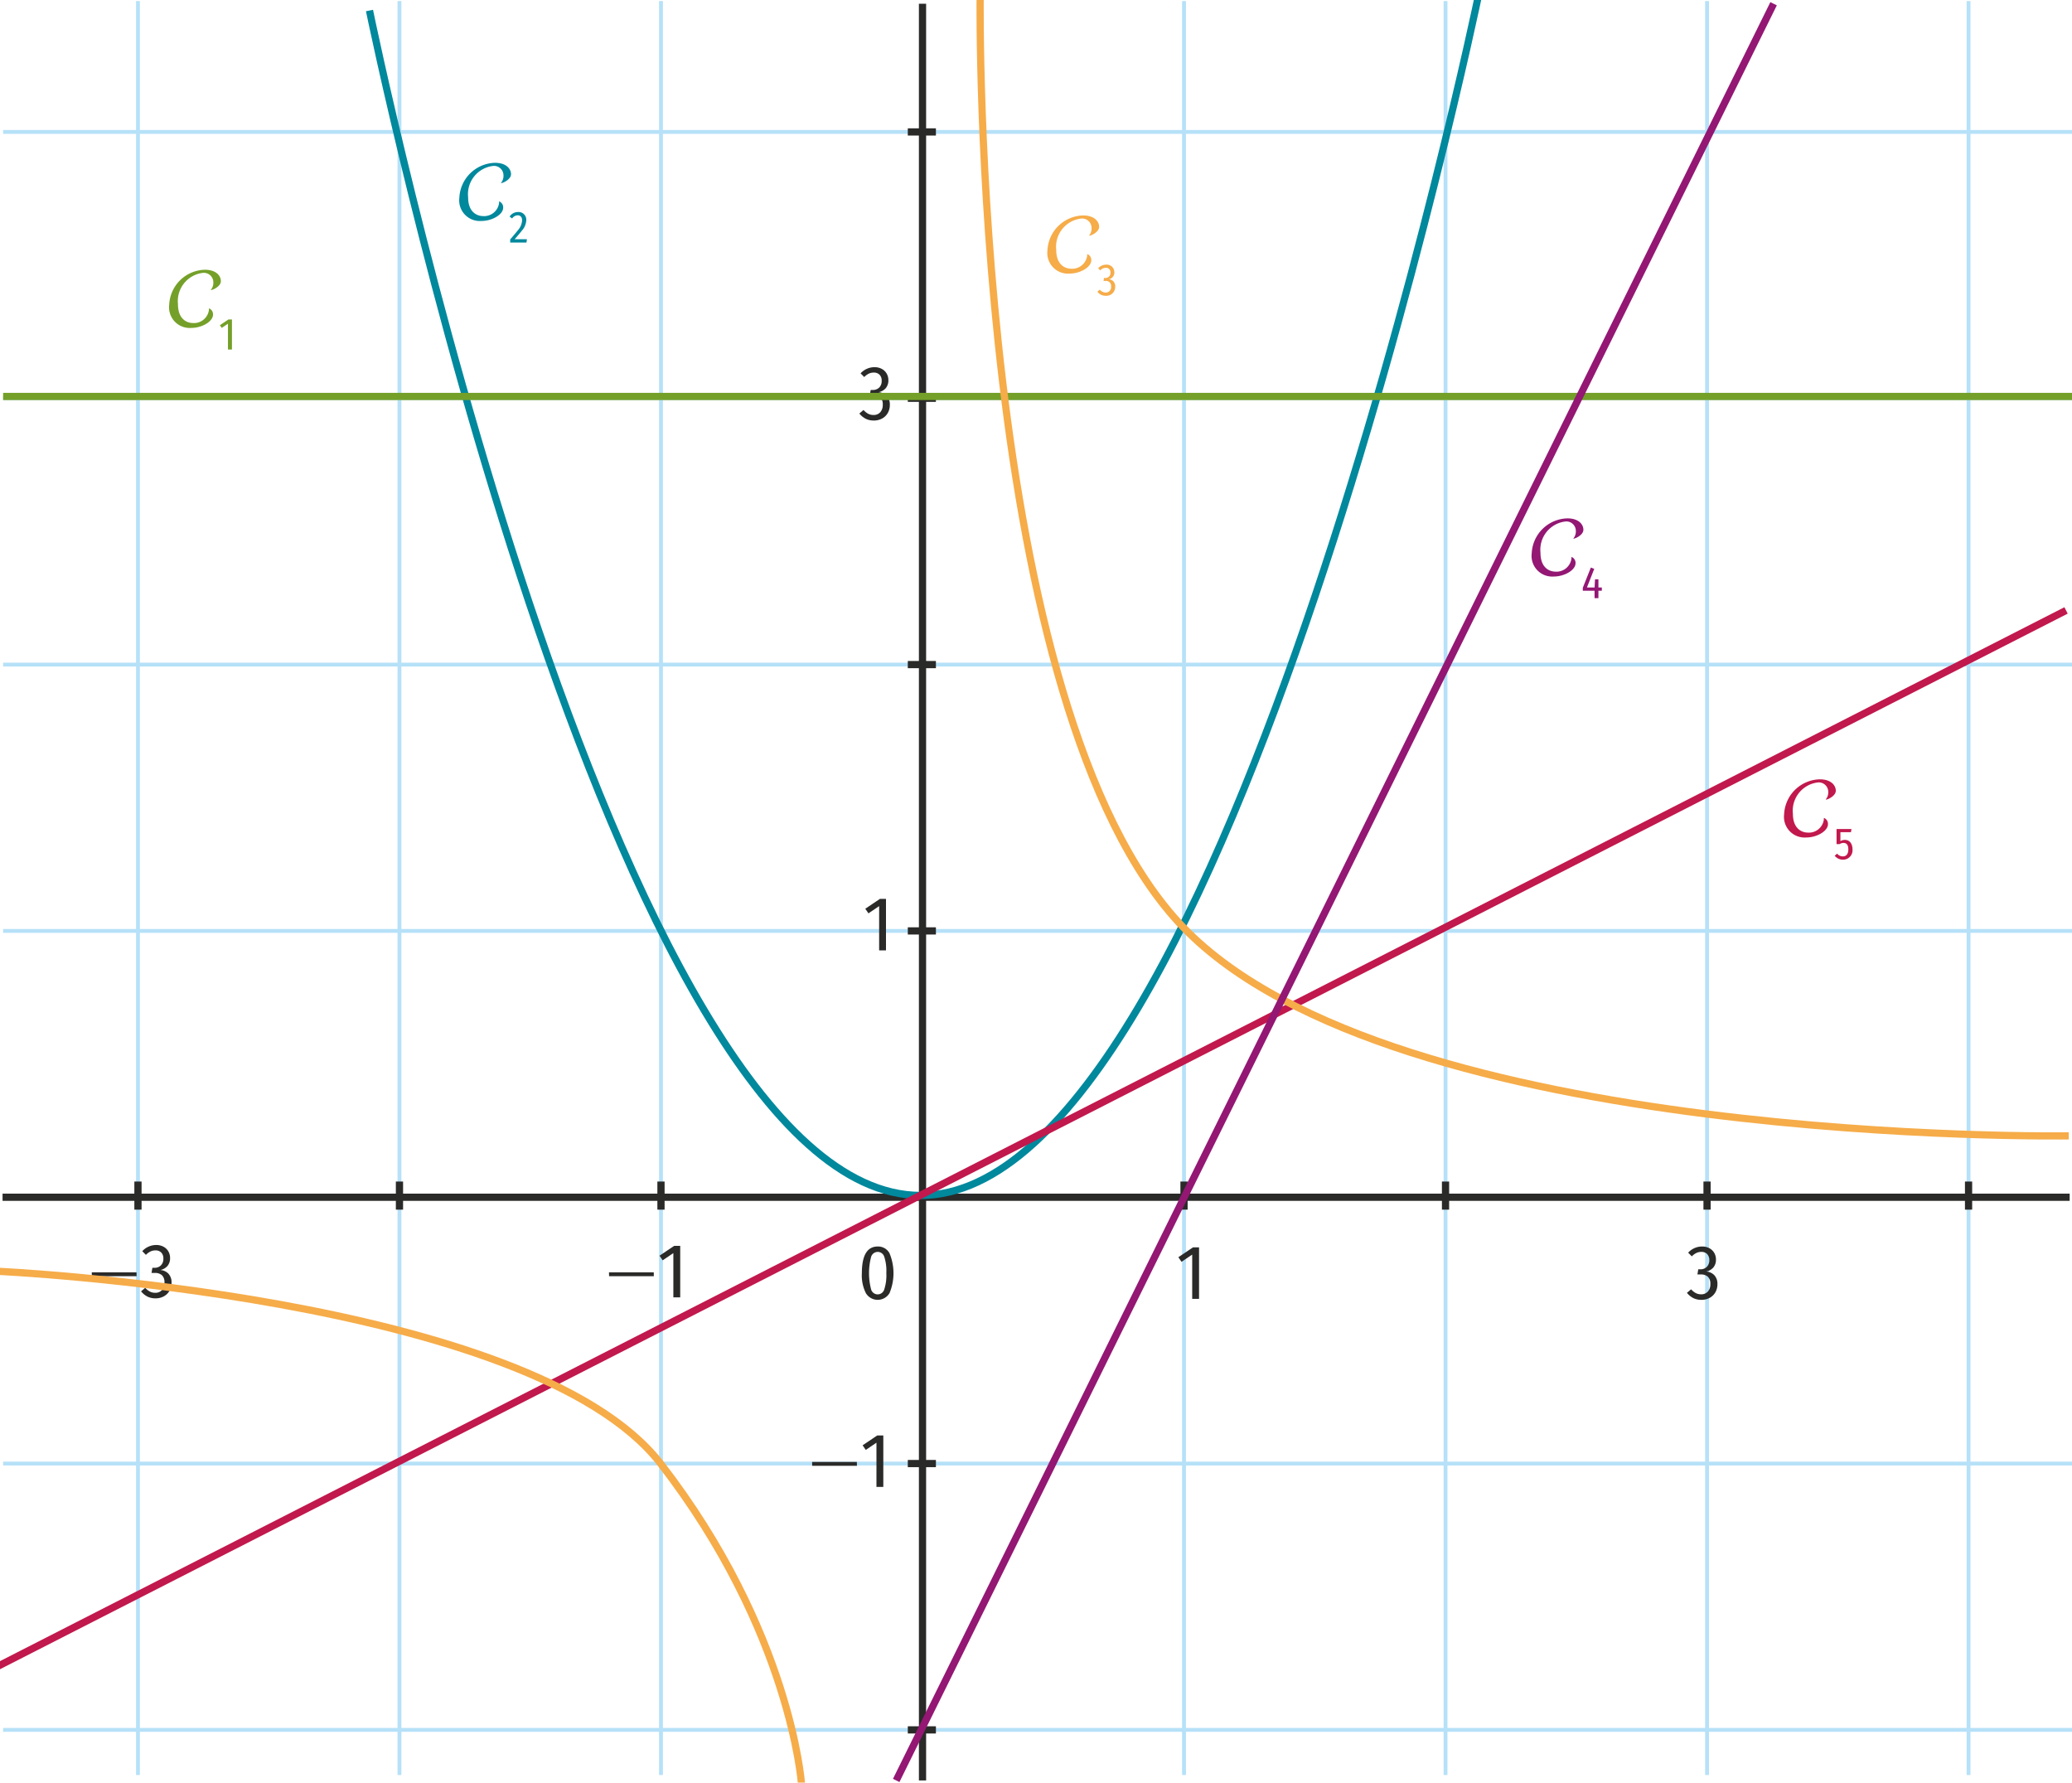 <svg xmlns="http://www.w3.org/2000/svg" viewBox="0 0 215.433 185.32"><g id="a9ca7c48-97fd-450b-b120-b46b65b87211" data-name="Calque 1"><line x1="0.266" y1="124.463" x2="215.19" y2="124.463" style="fill:none;stroke:#2a2a29;stroke-miterlimit:10;stroke-width:0.75px"/><line x1="95.916" y1="185.092" x2="95.916" y2="0.389" style="fill:none;stroke:#2a2a29;stroke-miterlimit:10;stroke-width:0.75px"/><line x1="0.323" y1="96.777" x2="215.471" y2="96.777" style="fill:none;stroke:#b6e1f8;stroke-miterlimit:10;stroke-width:0.4px"/><line x1="97.31" y1="96.777" x2="94.387" y2="96.777" style="fill:none;stroke:#2a2a29;stroke-miterlimit:10;stroke-width:0.75px"/><line x1="0.323" y1="179.837" x2="215.471" y2="179.837" style="fill:none;stroke:#b6e1f8;stroke-miterlimit:10;stroke-width:0.4px"/><line x1="97.31" y1="179.837" x2="94.387" y2="179.837" style="fill:none;stroke:#2a2a29;stroke-miterlimit:10;stroke-width:0.75px"/><line x1="0.323" y1="152.15" x2="215.471" y2="152.15" style="fill:none;stroke:#b6e1f8;stroke-miterlimit:10;stroke-width:0.4px"/><line x1="97.31" y1="152.15" x2="94.387" y2="152.15" style="fill:none;stroke:#2a2a29;stroke-miterlimit:10;stroke-width:0.75px"/><line x1="0.323" y1="69.09" x2="215.471" y2="69.09" style="fill:none;stroke:#b6e1f8;stroke-miterlimit:10;stroke-width:0.4px"/><line x1="97.31" y1="69.09" x2="94.387" y2="69.09" style="fill:none;stroke:#2a2a29;stroke-miterlimit:10;stroke-width:0.75px"/><line x1="0.323" y1="41.403" x2="215.471" y2="41.403" style="fill:none;stroke:#b6e1f8;stroke-miterlimit:10;stroke-width:0.4px"/><line x1="97.31" y1="41.403" x2="94.387" y2="41.403" style="fill:none;stroke:#2a2a29;stroke-miterlimit:10;stroke-width:0.75px"/><line x1="0.323" y1="13.716" x2="215.471" y2="13.716" style="fill:none;stroke:#b6e1f8;stroke-miterlimit:10;stroke-width:0.4px"/><line x1="97.31" y1="13.716" x2="94.387" y2="13.716" style="fill:none;stroke:#2a2a29;stroke-miterlimit:10;stroke-width:0.75px"/><line x1="123.106" y1="184.529" x2="123.106" y2="0.108" style="fill:none;stroke:#b6e1f8;stroke-miterlimit:10;stroke-width:0.4px"/><line x1="123.106" y1="122.831" x2="123.106" y2="125.754" style="fill:none;stroke:#2a2a29;stroke-miterlimit:10;stroke-width:0.75px"/><line x1="68.725" y1="184.529" x2="68.725" y2="0.108" style="fill:none;stroke:#b6e1f8;stroke-miterlimit:10;stroke-width:0.4px"/><line x1="68.725" y1="122.831" x2="68.725" y2="125.754" style="fill:none;stroke:#2a2a29;stroke-miterlimit:10;stroke-width:0.75px"/><line x1="41.534" y1="184.529" x2="41.534" y2="0.108" style="fill:none;stroke:#b6e1f8;stroke-miterlimit:10;stroke-width:0.4px"/><line x1="41.534" y1="122.831" x2="41.534" y2="125.754" style="fill:none;stroke:#2a2a29;stroke-miterlimit:10;stroke-width:0.75px"/><line x1="14.344" y1="184.529" x2="14.344" y2="0.108" style="fill:none;stroke:#b6e1f8;stroke-miterlimit:10;stroke-width:0.4px"/><line x1="14.344" y1="122.831" x2="14.344" y2="125.754" style="fill:none;stroke:#2a2a29;stroke-miterlimit:10;stroke-width:0.75px"/><line x1="150.297" y1="184.529" x2="150.297" y2="0.108" style="fill:none;stroke:#b6e1f8;stroke-miterlimit:10;stroke-width:0.4px"/><line x1="150.297" y1="122.831" x2="150.297" y2="125.754" style="fill:none;stroke:#2a2a29;stroke-miterlimit:10;stroke-width:0.75px"/><line x1="177.488" y1="184.529" x2="177.488" y2="0.108" style="fill:none;stroke:#b6e1f8;stroke-miterlimit:10;stroke-width:0.4px"/><line x1="177.488" y1="122.831" x2="177.488" y2="125.754" style="fill:none;stroke:#2a2a29;stroke-miterlimit:10;stroke-width:0.75px"/><line x1="204.678" y1="184.529" x2="204.678" y2="0.108" style="fill:none;stroke:#b6e1f8;stroke-miterlimit:10;stroke-width:0.4px"/><line x1="204.678" y1="122.831" x2="204.678" y2="125.754" style="fill:none;stroke:#2a2a29;stroke-miterlimit:10;stroke-width:0.75px"/><path d="M92.483,130.282a5.398,5.398,0,0,1,0,4.156,1.434,1.434,0,0,1-2.456-.004,4.133,4.133,0,0,1-.416-2.08q0-2.769,1.648-2.769A1.341,1.341,0,0,1,92.483,130.282Zm-1.908.372a6.703,6.703,0,0,0,0,3.404.711.711,0,0,0,1.36,0,4.672,4.672,0,0,0,.22-1.704,4.736,4.736,0,0,0-.216-1.704.714.714,0,0,0-.68-.504A.724.724,0,0,0,90.575,130.654Z" style="fill:#2a2a29"/><path d="M124.669,129.674v5.352h-.712v-4.6l-1.112.752-.328-.48,1.52-1.023Z" style="fill:#2a2a29"/><path d="M177.734,129.766a1.281,1.281,0,0,1,.504.487,1.345,1.345,0,0,1,.176.677,1.251,1.251,0,0,1-.264.828,1.341,1.341,0,0,1-.753.428,1.291,1.291,0,0,1,.849.384,1.305,1.305,0,0,1,.32.937,1.671,1.671,0,0,1-.204.823,1.499,1.499,0,0,1-.584.584,1.757,1.757,0,0,1-.885.216,1.839,1.839,0,0,1-.827-.18,2.061,2.061,0,0,1-.669-.548l.433-.368a1.766,1.766,0,0,0,.492.396,1.197,1.197,0,0,0,.548.124.904.904,0,0,0,.7-.284,1.114,1.114,0,0,0,.26-.78.989.989,0,0,0-.26-.764,1.077,1.077,0,0,0-.748-.236h-.336l.088-.536h.224a.916.916,0,0,0,.66-.248.938.938,0,0,0,.26-.712.853.853,0,0,0-.22-.624.807.807,0,0,0-.604-.224,1.179,1.179,0,0,0-.516.112,1.721,1.721,0,0,0-.476.352l-.376-.384a1.954,1.954,0,0,1,1.439-.641A1.574,1.574,0,0,1,177.734,129.766Z" style="fill:#2a2a29"/><path d="M92.119,93.447V98.798h-.712V94.199l-1.112.752-.328-.48,1.521-1.023Z" style="fill:#2a2a29"/><path d="M91.687,38.353a1.281,1.281,0,0,1,.504.487,1.345,1.345,0,0,1,.176.677,1.251,1.251,0,0,1-.264.828,1.341,1.341,0,0,1-.753.428,1.291,1.291,0,0,1,.849.384,1.305,1.305,0,0,1,.32.937,1.671,1.671,0,0,1-.204.823,1.499,1.499,0,0,1-.584.584,1.757,1.757,0,0,1-.885.216,1.839,1.839,0,0,1-.827-.18,2.061,2.061,0,0,1-.669-.548l.433-.368a1.766,1.766,0,0,0,.492.396,1.197,1.197,0,0,0,.548.124.904.904,0,0,0,.7-.284,1.114,1.114,0,0,0,.26-.78.989.989,0,0,0-.26-.764,1.077,1.077,0,0,0-.748-.236h-.336l.088-.536h.224a.916.916,0,0,0,.66-.248.938.938,0,0,0,.26-.712.853.853,0,0,0-.22-.624.807.807,0,0,0-.604-.224,1.179,1.179,0,0,0-.516.112,1.721,1.721,0,0,0-.476.352l-.376-.384a1.954,1.954,0,0,1,1.439-.641A1.574,1.574,0,0,1,91.687,38.353Z" style="fill:#2a2a29"/><path d="M189.635,85.174c0-.023-.008-.048-.008-.063,0-.048.016-.072.04-.072a.664.664,0,0,1,.392.64c0,.72-1.151,1.384-2.263,1.384a2.147,2.147,0,0,1-2.295-2.399,3.807,3.807,0,0,1,3.71-3.646c1.184,0,1.663.64,1.663,1.184s-.831.919-.999.919c-.024,0-.04-.008-.04-.023,0-.017.008-.032.04-.048a1.142,1.142,0,0,0,.216-.736.987.987,0,0,0-1.039-.976,2.953,2.953,0,0,0-2.639,3.247c0,1.902,1.343,1.967,1.487,1.967a1.571,1.571,0,0,0,1.734-1.367Z" style="fill:#c1184d"/><path d="M191.354,86.513v.934a.864.864,0,0,1,.458-.131c.565,0,.799.481.799.985a.977.977,0,0,1-.995,1.069,1.089,1.089,0,0,1-.854-.406l.248-.224a.77.77,0,0,0,.598.289c.434,0,.569-.354.569-.733,0-.443-.168-.667-.504-.667a.574.574,0,0,0-.206.032,1.268,1.268,0,0,0-.21.094h-.304V86.186h1.551l-.057.327Z" style="fill:#c1184d"/><path d="M163.391,58.045c0-.023-.008-.048-.008-.063,0-.048.017-.072.04-.072a.664.664,0,0,1,.392.64c0,.72-1.151,1.384-2.263,1.384a2.147,2.147,0,0,1-2.295-2.399,3.807,3.807,0,0,1,3.71-3.646c1.184,0,1.663.64,1.663,1.184s-.831.919-.999.919c-.024,0-.04-.008-.04-.023,0-.017.008-.032.04-.048a1.142,1.142,0,0,0,.216-.736.987.987,0,0,0-1.039-.976,2.953,2.953,0,0,0-2.639,3.247c0,1.902,1.343,1.967,1.487,1.967a1.571,1.571,0,0,0,1.734-1.367Z" style="fill:#931773"/><path d="M164.569,61.411V61.107l.836-2.105.354.136-.761,1.938h.798l.042-.85h.355v.85h.354v.336h-.354v.771h-.401V61.411Z" style="fill:#931773"/><path d="M113.04,26.553c0-.023-.008-.048-.008-.063,0-.048.016-.072.04-.072a.664.664,0,0,1,.392.64c0,.72-1.151,1.384-2.263,1.384a2.147,2.147,0,0,1-2.295-2.399,3.807,3.807,0,0,1,3.71-3.646c1.184,0,1.663.64,1.663,1.184s-.831.919-.999.919c-.024,0-.04-.008-.04-.023,0-.017.008-.032.04-.048a1.142,1.142,0,0,0,.216-.736.987.987,0,0,0-1.039-.976,2.953,2.953,0,0,0-2.639,3.247c0,1.902,1.343,1.967,1.487,1.967a1.571,1.571,0,0,0,1.734-1.367Z" style="fill:#f6ac49"/><path d="M115.862,28.298a.692.692,0,0,1-.593.733.707.707,0,0,1,.682.771.919.919,0,0,1-.977.947,1.055,1.055,0,0,1-.873-.425l.252-.215a.783.783,0,0,0,.607.304.547.547,0,0,0,.561-.621.516.516,0,0,0-.589-.584h-.195l.051-.312h.131a.509.509,0,0,0,.537-.561.448.448,0,0,0-.481-.495.793.793,0,0,0-.579.271l-.219-.225a1.146,1.146,0,0,1,.84-.373A.785.785,0,0,1,115.862,28.298Z" style="fill:#f6ac49"/><path d="M21.725,32.201c0-.023-.008-.048-.008-.063,0-.048.016-.072.04-.072a.664.664,0,0,1,.392.64c0,.72-1.151,1.384-2.263,1.384A2.147,2.147,0,0,1,17.592,31.689a3.807,3.807,0,0,1,3.71-3.646c1.184,0,1.663.64,1.663,1.184s-.832.919-1.0.919c-.024,0-.04-.008-.04-.023,0-.017.008-.032.04-.048a1.142,1.142,0,0,0,.216-.736.987.987,0,0,0-1.039-.976,2.953,2.953,0,0,0-2.639,3.247c0,1.902,1.343,1.967,1.487,1.967a1.571,1.571,0,0,0,1.735-1.367Z" style="fill:#74a029"/><path d="M24.117,36.336h-.416V33.652l-.649.438-.191-.28.887-.598h.369Z" style="fill:#74a029"/><path d="M51.893,21.082c0-.023-.008-.048-.008-.063,0-.048.016-.072.04-.072a.664.664,0,0,1,.392.64c0,.72-1.151,1.384-2.263,1.384a2.147,2.147,0,0,1-2.295-2.399,3.807,3.807,0,0,1,3.71-3.646c1.184,0,1.663.64,1.663,1.184s-.831.919-.999.919c-.024,0-.04-.008-.04-.023,0-.017.008-.032.04-.048a1.142,1.142,0,0,0,.216-.736.987.987,0,0,0-1.039-.976,2.953,2.953,0,0,0-2.639,3.247c0,1.902,1.343,1.967,1.487,1.967a1.571,1.571,0,0,0,1.734-1.367Z" style="fill:#00889d"/><path d="M54.719,22.878a1.761,1.761,0,0,1-.463,1.106c-.163.21-.411.504-.747.887h1.279l-.051.346H53.047V24.89c.359-.415.626-.732.794-.947a1.683,1.683,0,0,0,.443-1.041c0-.295-.145-.519-.458-.519a.706.706,0,0,0-.579.331l-.261-.2a1.039,1.039,0,0,1,.873-.472A.8.8,0,0,1,54.719,22.878Z" style="fill:#00889d"/><path d="M63.328,132.67l-.009-.399H67.973l.009.399Z" style="fill:#2a2a29"/><path d="M70.724,129.518v5.352h-.713v-4.6l-1.111.752-.327-.48,1.519-1.023Z" style="fill:#2a2a29"/><path d="M9.55,132.67l-.008-.399h4.653l.008.399Z" style="fill:#2a2a29"/><path d="M17.003,129.61a1.268,1.268,0,0,1,.504.487,1.345,1.345,0,0,1,.176.677,1.251,1.251,0,0,1-.264.828,1.341,1.341,0,0,1-.752.428,1.288,1.288,0,0,1,.848.384,1.305,1.305,0,0,1,.32.937,1.661,1.661,0,0,1-.205.823,1.48,1.48,0,0,1-.584.584,1.75,1.75,0,0,1-.883.216,1.837,1.837,0,0,1-.828-.18,2.041,2.041,0,0,1-.669-.548l.433-.368a1.752,1.752,0,0,0,.492.396,1.193,1.193,0,0,0,.547.124.906.906,0,0,0,.701-.284,1.118,1.118,0,0,0,.26-.78.992.992,0,0,0-.26-.764,1.079,1.079,0,0,0-.748-.236h-.336l.088-.536h.223a.911.911,0,0,0,.66-.248.935.935,0,0,0,.26-.712.853.853,0,0,0-.219-.624.806.806,0,0,0-.604-.224,1.188,1.188,0,0,0-.518.112,1.732,1.732,0,0,0-.475.352l-.376-.384a1.954,1.954,0,0,1,1.439-.641A1.573,1.573,0,0,1,17.003,129.61Z" style="fill:#2a2a29"/><path d="M84.445,152.38l-.008-.399h4.653l.008.399Z" style="fill:#2a2a29"/><path d="M91.841,149.228v5.352h-.713V149.98L90.017,150.732l-.328-.48,1.52-1.023Z" style="fill:#2a2a29"/><path d="M38.417,1.093S63.617,124.276,95.715,124.276,153.716-.455,153.716-.455" style="fill:none;stroke:#00889d;stroke-miterlimit:10;stroke-width:0.75px"/><line x1="0.323" y1="41.215" x2="215.471" y2="41.215" style="fill:none;stroke:#74a029;stroke-miterlimit:10;stroke-width:0.75px"/><line x1="214.814" y1="63.459" x2="-0.86" y2="173.549" style="fill:none;stroke:#c1184d;stroke-miterlimit:10;stroke-width:0.75px"/><path d="M101.909-.174s-.845,73.769,21.117,96.575,92.07,21.68,92.07,21.68" style="fill:none;stroke:#f6ac49;stroke-miterlimit:10;stroke-width:0.75px"/><path d="M-.297,132.159S55.17,134.693,68.685,152.15,83.326,185.374,83.326,185.374" style="fill:none;stroke:#f6ac49;stroke-miterlimit:10;stroke-width:0.75px"/><line x1="184.406" y1="0.389" x2="93.181" y2="185.092" style="fill:none;stroke:#931773;stroke-miterlimit:10;stroke-width:0.75px"/></g></svg>